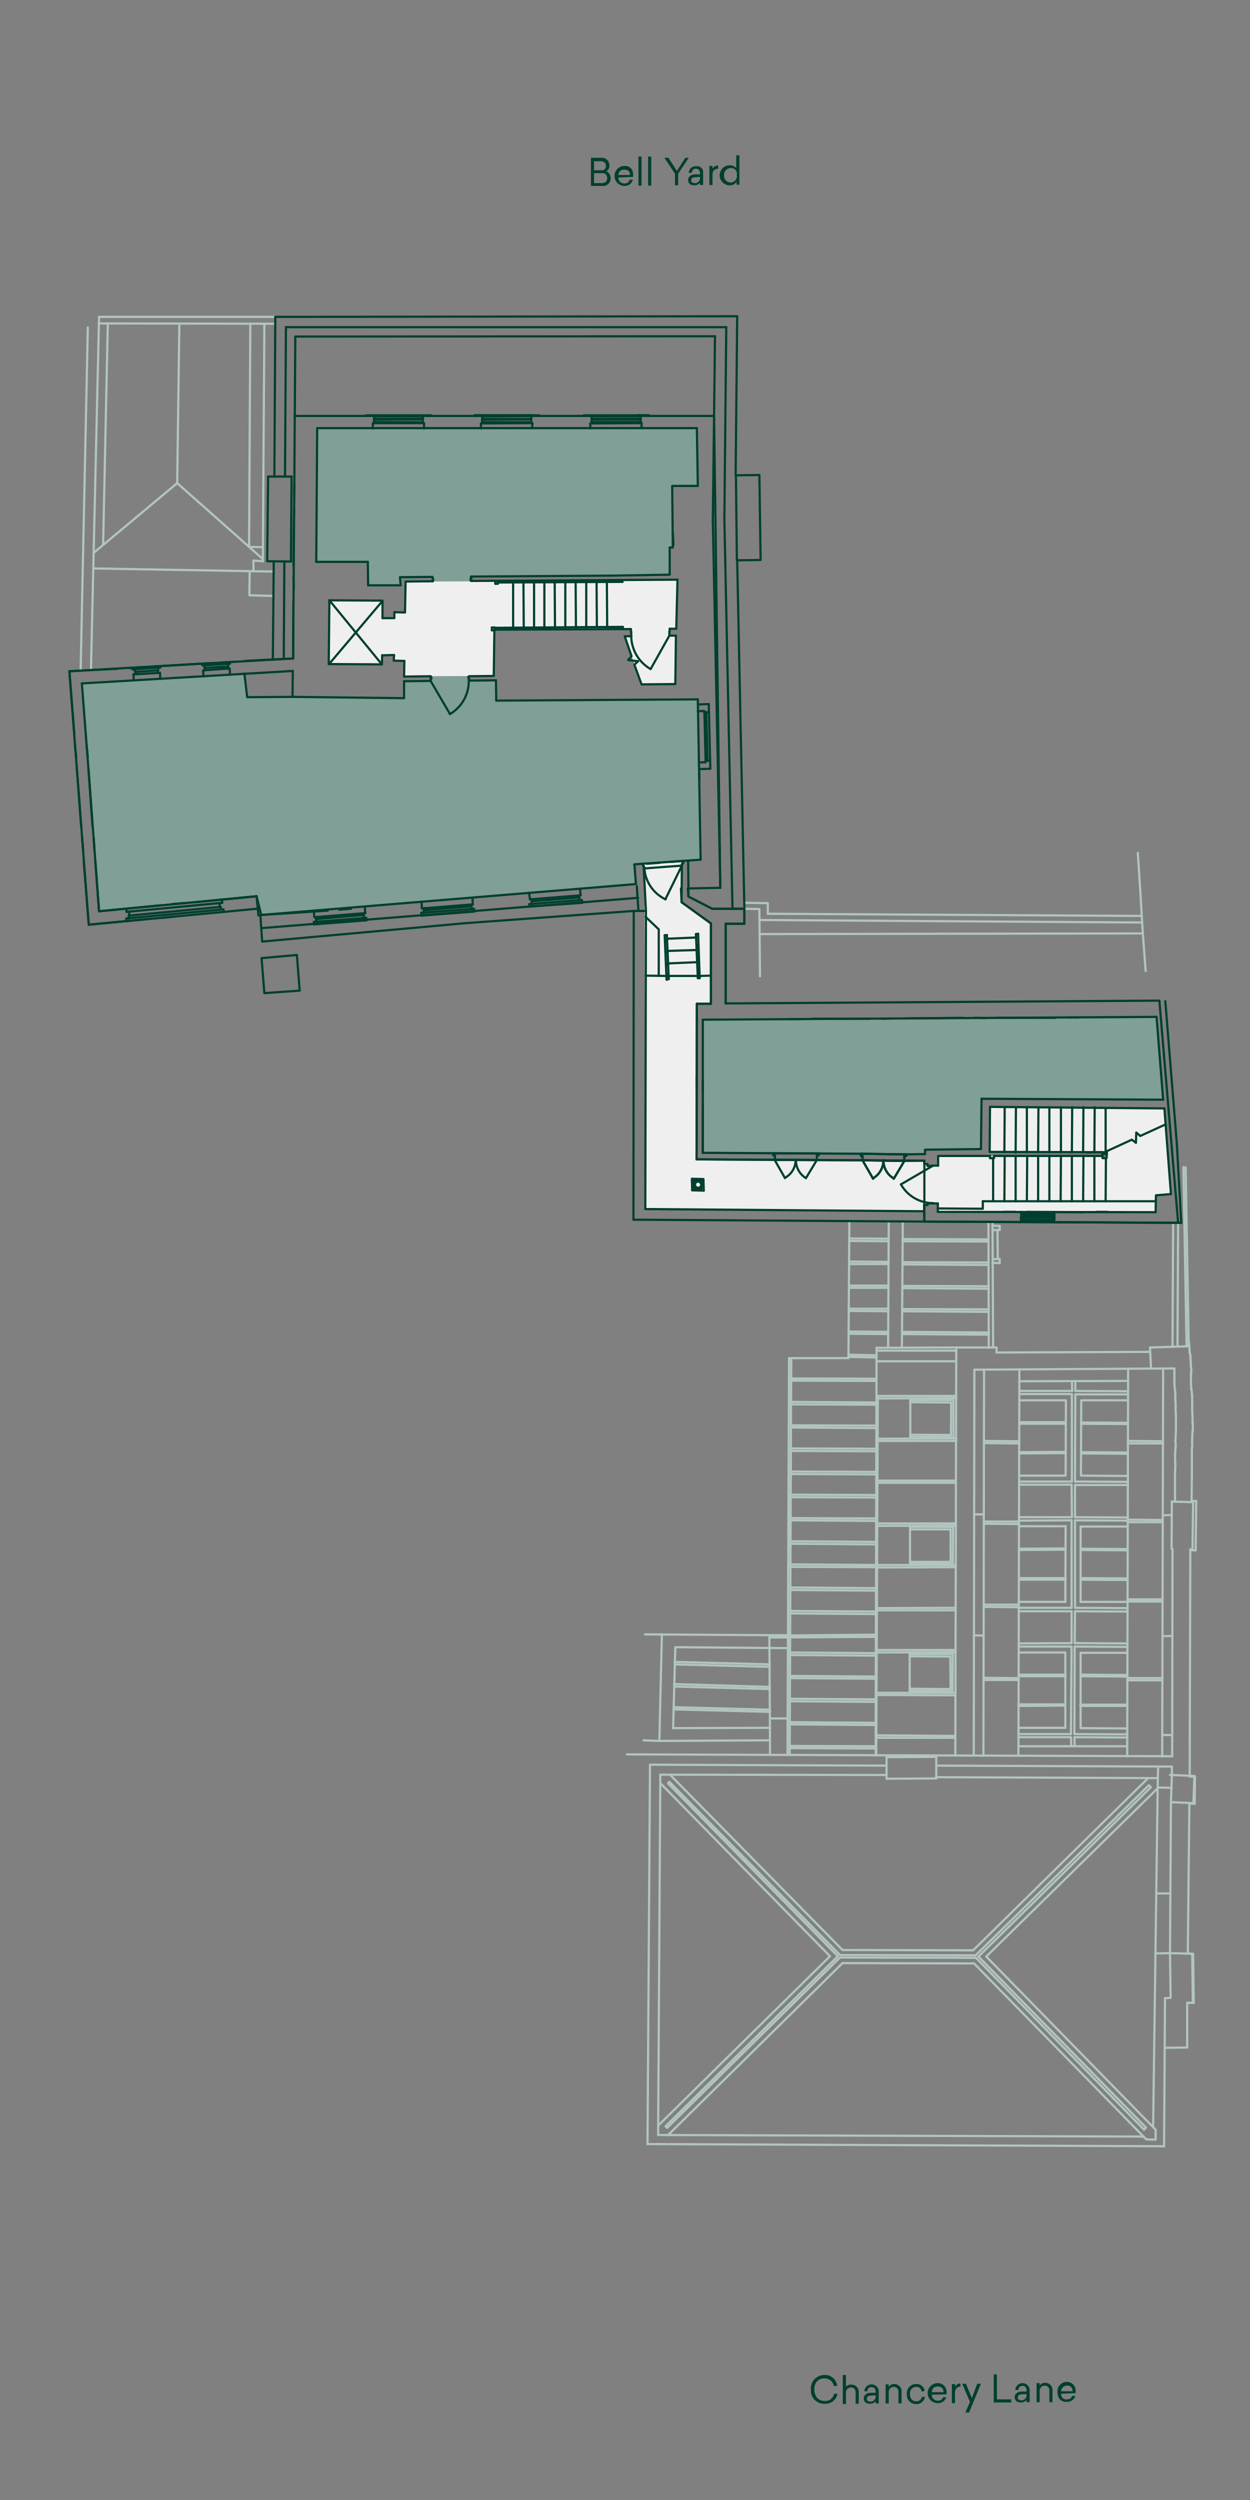 <svg id="Layer_1" data-name="Layer 1" xmlns="http://www.w3.org/2000/svg" viewBox="0 0 400 800">
  <rect x="0" y="0" width="400" height="800" fill="#808080" stroke="none"/>
  <defs>
    <style>
      .cls-1 {
        fill: #003f2f;
      }

      .cls-2 {
        fill: #809f97;
      }

      .cls-3 {
        fill: #f0efef;
      }

      .cls-4, .cls-5 {
        fill: none;
        stroke-linecap: round;
        stroke-linejoin: round;
        stroke-width: 0.7px;
      }

      .cls-4 {
        stroke: #b2c5c1;
      }

      .cls-5 {
        stroke: #003f2f;
      }
    </style>
  </defs>
  <title>114_Chancery_Lane_Fifth_m</title>
  <g id="Text">
    <g>
      <path class="cls-1" d="M267.9,763.5h-1.1a2.9,2.9,0,0,0-3.1-2.4c-1.9,0-3.2,1.4-3.1,3.7s1.4,3.5,3.3,3.5a2.8,2.8,0,0,0,3-2.3H268a3.9,3.9,0,0,1-4.1,3.2,4.2,4.2,0,0,1-4.4-4.5,4.3,4.3,0,0,1,4.3-4.7A3.9,3.9,0,0,1,267.9,763.5Z"/>
      <path class="cls-1" d="M270.5,764a1.9,1.9,0,0,1,1.8-.9,2.3,2.3,0,0,1,2.5,2.4v3.7h-1v-3.6c0-1-.6-1.7-1.5-1.6a1.6,1.6,0,0,0-1.6,1.7v3.6h-1V760h1v4Z"/>
      <path class="cls-1" d="M281.2,765.3v3.8h-1v-.7a2.3,2.3,0,0,1-1.8.8c-1.2,0-2-.6-2-1.7s1-1.8,2.2-1.8h1.6v-.3c0-.9-.4-1.5-1.3-1.5a1.2,1.2,0,0,0-1.3,1.3h-1a2.3,2.3,0,0,1,4.6.2Zm-2.5,1.3c-.8,0-1.3.3-1.3,1s.5.9,1.1.9a1.6,1.6,0,0,0,1.7-1.7v-.3Z"/>
      <path class="cls-1" d="M288.5,765.4v3.7h-1v-3.6a1.5,1.5,0,0,0-1.5-1.7,1.6,1.6,0,0,0-1.6,1.7v3.6h-1v-6.1h1v.9a1.8,1.8,0,0,1,1.8-1A2.3,2.3,0,0,1,288.5,765.4Z"/>
      <path class="cls-1" d="M295.9,765.1l-1,.2a1.6,1.6,0,0,0-1.7-1.5,2,2,0,0,0-2,2.3c0,1.5.8,2.3,2,2.3A1.7,1.7,0,0,0,295,767h1a2.7,2.7,0,0,1-2.8,2.3,2.9,2.9,0,0,1-3-3.2,2.9,2.9,0,0,1,2.9-3.2A2.6,2.6,0,0,1,295.9,765.1Z"/>
      <path class="cls-1" d="M298.2,766.3a1.8,1.8,0,0,0,1.9,1.9,1.6,1.6,0,0,0,1.7-1.1h1a2.7,2.7,0,0,1-2.7,1.9,3.2,3.2,0,0,1-.1-6.4,2.8,2.8,0,0,1,2.9,3v.6Zm0-.8h3.7a1.6,1.6,0,0,0-1.8-1.8A1.7,1.7,0,0,0,298.2,765.5Z"/>
      <path class="cls-1" d="M307.4,763.7a1.8,1.8,0,0,0-1.8,1.8V769h-1v-6.1h1v.9a1.9,1.9,0,0,1,1.7-1.1Z"/>
      <path class="cls-1" d="M308.9,772l1.5-3.4-2.5-5.8h1.2l1.9,4.6,1.7-4.6h1.2l-3.8,9.2Z"/>
      <path class="cls-1" d="M323.6,767.8v1H318v-9H319v8Z"/>
      <path class="cls-1" d="M329.5,764.9v3.8h-1V768a2.3,2.3,0,0,1-1.8.8c-1.2,0-2-.6-2-1.7s1-1.8,2.2-1.8h1.6v-.3c0-.9-.4-1.5-1.3-1.5a1.2,1.2,0,0,0-1.3,1.3h-1a2.3,2.3,0,0,1,4.6.2Zm-2.5,1.3c-.8,0-1.3.3-1.3,1s.5.9,1.1.9a1.6,1.6,0,0,0,1.7-1.7v-.3Z"/>
      <path class="cls-1" d="M336.8,765v3.7h-1v-3.6a1.5,1.5,0,0,0-1.5-1.7,1.6,1.6,0,0,0-1.6,1.7v3.6h-1v-6.1h1v.9c.2-.6.8-1,1.8-1A2.3,2.3,0,0,1,336.8,765Z"/>
      <path class="cls-1" d="M339.5,766c.1,1.2.8,1.9,1.9,1.8a1.6,1.6,0,0,0,1.7-1.1h1a2.7,2.7,0,0,1-2.7,1.9c-1.8.1-3-1.1-3-3.1a3,3,0,0,1,2.9-3.3,2.8,2.8,0,0,1,2.9,3v.6Zm0-.8h3.7a1.6,1.6,0,0,0-1.8-1.8A2,2,0,0,0,339.5,765.2Z"/>
    </g>
    <g>
      <path class="cls-1" d="M192.3,50.5a2.4,2.4,0,0,1,2.7,2.4,1.9,1.9,0,0,1-1,1.9,2.3,2.3,0,0,1,1.4,2.2,2.4,2.4,0,0,1-2.7,2.5h-3.6v-9Zm-2.2,4h2.4a1.3,1.3,0,0,0,1.4-1.4c0-1-.7-1.5-1.7-1.5h-2.1v2.9Zm0,4.1h2.4c1,0,1.8-.4,1.8-1.6a1.5,1.5,0,0,0-1.7-1.6h-2.5Z"/>
      <path class="cls-1" d="M197.9,56.8a1.8,1.8,0,0,0,1.9,1.9,1.6,1.6,0,0,0,1.7-1.2h1a2.6,2.6,0,0,1-2.6,2,3.2,3.2,0,0,1-.1-6.4c1.8-.1,2.8,1.1,2.8,2.9v.6Zm0-.8h3.7c0-1.1-.6-1.7-1.8-1.7A1.7,1.7,0,0,0,197.9,56Z"/>
      <path class="cls-1" d="M204.3,59.4V50.1h1v9.3Z"/>
      <path class="cls-1" d="M207.4,59.4V50.1h1v9.3Z"/>
      <path class="cls-1" d="M217.1,59.3H216V55.6l-3.4-5.1h1.3l2.7,4.2,2.7-4.2h1.1L217,55.6v3.7Z"/>
      <path class="cls-1" d="M225,55.3v3.9h-1v-.7a2.3,2.3,0,0,1-1.8.8c-1.2,0-2-.6-2-1.7s1-1.8,2.2-1.8H224v-.3c0-.9-.4-1.5-1.3-1.5a1.2,1.2,0,0,0-1.3,1.3h-1a2.2,2.2,0,0,1,2.4-2.1A1.9,1.9,0,0,1,225,55.3Zm-2.5,1.4c-.8,0-1.3.3-1.3,1s.5.9,1.1.9a1.6,1.6,0,0,0,1.7-1.7v-.3Z"/>
      <path class="cls-1" d="M229.8,54a1.7,1.7,0,0,0-1.8,1.7v3.5h-1V53.1h1V54a1.8,1.8,0,0,1,1.8-1Z"/>
      <path class="cls-1" d="M235.7,59.1v-1a2.3,2.3,0,0,1-2.2,1.2,3.2,3.2,0,0,1,0-6.4,2.5,2.5,0,0,1,2.1.9V49.7h1v9.4Zm-4-3a2.1,2.1,0,0,0,2.1,2.3,2,2,0,0,0,2-2.2v-.4a1.8,1.8,0,0,0-2-2A2.1,2.1,0,0,0,231.7,56.1Z"/>
    </g>
  </g>
  <g id="_5th" data-name="5th">
    <polyline class="cls-2" points="224.9 326.3 370.1 325.4 372.2 351.9 314.1 351.6 313.9 367.7 296 367.9 296 369.3 224.9 368.9 224.9 326.3"/>
    <polyline class="cls-3" points="300.2 369.9 300.2 373 296.8 373.1 296.8 372.5 295.8 372.5 295.8 371.4 222.9 371 223 321.2 227.5 321.1 227.5 295.5 218.1 288.7 218.2 277 218.5 275.6 205.7 276.5 206.2 277.9 206.5 386.9 295.7 387.6 295.7 385.6 296.8 385.6 296.8 385.1 296.8 385.1 300.1 385.1 300.1 387.8 369.8 387.9 369.9 382.5 374.7 382.1 372.6 354.7 316.8 354.3 316.7 368.5 354.2 368.7 354.1 370.6 352.8 370.6 352.8 369.9 300.2 369.9"/>
    <polygon class="cls-3" points="216.8 185.5 216.4 201.2 214.3 201.2 214.2 203.4 216.3 203.4 216.1 218.9 205.3 219 199.9 203.6 202 203.6 202 202.2 201.9 202.2 201.9 201.3 158.3 201.7 158 216.3 129.3 216.5 129.4 211.5 126 211.4 126.1 209.6 122.3 209.7 122.2 212.6 105.3 212.5 105.4 192.2 122.4 192.3 122.4 197.8 126.2 197.8 126.2 195.9 129.6 196 129.8 186.1 216.8 185.5"/>
    <polygon class="cls-2" points="150.6 186 150.7 184.5 214.3 183.9 214.3 175.2 215.3 175.2 215.1 155.5 223.3 155.5 223 137 101.5 137 101.2 179.8 117.7 179.8 117.8 187.3 128.2 187.3 128.1 184.7 138.4 184.6 138.6 186 150.6 186"/>
    <polygon class="cls-2" points="137.8 216.4 137.8 217.9 129.3 218 129.3 223.4 79.1 222.7 78.5 215.5 26.2 218.7 31.7 291.6 82.1 286.8 82.6 292.9 82.7 292.9 203.5 282.9 203 276.6 224.2 275.1 223.3 223.8 158.8 224.2 158.7 217.7 150.1 217.8 150.1 216.4 137.8 216.4"/>
    <polyline class="cls-4" points="381.4 465.3 381.4 465.7 381.4 468.9 381.4 471.8 381.3 480.6"/>
    <path class="cls-4" d="M381.4,465.2v-1.9"/>
    <path class="cls-4" d="M381.5,461.5v1.9"/>
    <path class="cls-4" d="M381.5,460.2a5.7,5.7,0,0,1-.1,1.3"/>
    <path class="cls-4" d="M381.5,460.2c0-.8.1-1.5.1-2.3"/>
    <path class="cls-4" d="M381.7,457.9v-2.6"/>
    <path class="cls-4" d="M381.6,455.3v-1.4"/>
    <path class="cls-4" d="M381.6,453.9a9.2,9.2,0,0,0-.1-1.6"/>
    <path class="cls-4" d="M381.5,450.4a13.4,13.4,0,0,0,.1,2"/>
    <path class="cls-4" d="M381.5,448.4v2"/>
    <path class="cls-4" d="M381.5,448.4v-2"/>
    <path class="cls-4" d="M381.4,446.4a6.2,6.2,0,0,0-.2-1.9"/>
    <path class="cls-4" d="M381.1,442.2c0,.8.1,1.6.1,2.4"/>
    <path class="cls-4" d="M381.1,439.5v2.6"/>
    <path class="cls-4" d="M381.2,439.6v-1.8"/>
    <path class="cls-4" d="M381.1,437.8v-.7"/>
    <line class="cls-4" x1="380.9" y1="434.1" x2="381.1" y2="437.1"/>
    <path class="cls-4" d="M380.8,433.1c.1.4.1.7.2,1.1"/>
    <line class="cls-4" x1="380.5" y1="429.4" x2="380.7" y2="433.1"/>
    <polyline class="cls-4" points="376 465.2 376 465.6 376.1 468.8 376 471.7 376 480.5"/>
    <path class="cls-4" d="M376.1,465.1v-1.8"/>
    <path class="cls-4" d="M376.2,461.4v1.9"/>
    <path class="cls-4" d="M376.2,459.9c0,.5-.1,1-.1,1.5"/>
    <path class="cls-4" d="M376.2,459.9c0-.7.1-1.4.1-2.2"/>
    <path class="cls-4" d="M376.3,457.7v-2.5"/>
    <path class="cls-4" d="M376.3,455.2V454"/>
    <path class="cls-4" d="M376.3,454v-1.4"/>
    <path class="cls-4" d="M376.2,450.5a14.8,14.8,0,0,0,.1,2.1"/>
    <path class="cls-4" d="M376.2,448.5v2"/>
    <path class="cls-4" d="M376.1,448.4v-1.9"/>
    <path class="cls-4" d="M376.1,446.6a10.9,10.9,0,0,0-.1-1.8"/>
    <path class="cls-4" d="M375.8,442.3a22.9,22.9,0,0,0,.2,2.5"/>
    <path class="cls-4" d="M375.8,439.4v3"/>
    <path class="cls-4" d="M375.8,439.4v-1.3"/>
    <path class="cls-4" d="M375.8,438.1v-.2"/>
    <line class="cls-4" x1="372.1" y1="484.9" x2="374.9" y2="484.8"/>
    <line class="cls-4" x1="375.2" y1="430.8" x2="375.4" y2="391.2"/>
    <line class="cls-4" x1="376.8" y1="430.9" x2="377" y2="391.3"/>
    <line class="cls-4" x1="382.6" y1="496.1" x2="380.9" y2="496.1"/>
    <polyline class="cls-4" points="382.6 496.1 382.8 480.3 381.3 480.3"/>
    <line class="cls-4" x1="379.7" y1="430.8" x2="378.7" y2="373.5"/>
    <line class="cls-4" x1="380.4" y1="430.8" x2="379.4" y2="373.5"/>
    <line class="cls-4" x1="374.9" y1="495.6" x2="375" y2="480.5"/>
    <polyline class="cls-4" points="375 480.5 381.8 480.7 381.6 495.8 380.9 495.8"/>
    <line class="cls-4" x1="344.1" y1="445.1" x2="344.1" y2="441.9"/>
    <line class="cls-4" x1="343.1" y1="445.1" x2="343" y2="441.9"/>
    <line class="cls-4" x1="360.9" y1="461.1" x2="372.2" y2="461.2"/>
    <line class="cls-4" x1="360.8" y1="486.3" x2="372.1" y2="486.4"/>
    <line class="cls-4" x1="360.8" y1="511.8" x2="372" y2="511.8"/>
    <line class="cls-4" x1="360.9" y1="461.9" x2="372.2" y2="461.9"/>
    <line class="cls-4" x1="360.8" y1="487.1" x2="372" y2="487.1"/>
    <line class="cls-4" x1="344.1" y1="445.1" x2="361" y2="445.2"/>
    <line class="cls-4" x1="344.1" y1="446.2" x2="361" y2="446.2"/>
    <line class="cls-4" x1="360.9" y1="455.3" x2="345.9" y2="455.2"/>
    <line class="cls-4" x1="360.8" y1="455.7" x2="345.9" y2="455.6"/>
    <line class="cls-4" x1="360.9" y1="464.8" x2="345.9" y2="464.7"/>
    <line class="cls-4" x1="360.9" y1="465.2" x2="345.9" y2="465.1"/>
    <polyline class="cls-4" points="361 448.1 346 448.1 345.9 472.2 360.9 472.3"/>
    <line class="cls-4" x1="343" y1="485.5" x2="342.9" y2="475.1"/>
    <line class="cls-4" x1="344" y1="485.5" x2="344" y2="475.2"/>
    <line class="cls-4" x1="343" y1="474.1" x2="343" y2="446.1"/>
    <line class="cls-4" x1="344" y1="474.1" x2="344.1" y2="446.2"/>
    <line class="cls-4" x1="344" y1="486.5" x2="360.8" y2="486.6"/>
    <line class="cls-4" x1="344" y1="485.5" x2="360.8" y2="485.6"/>
    <line class="cls-4" x1="344" y1="475.2" x2="360.9" y2="475.2"/>
    <line class="cls-4" x1="344" y1="474.1" x2="360.9" y2="474.2"/>
    <line class="cls-4" x1="360.8" y1="488.5" x2="345.8" y2="488.5"/>
    <line class="cls-4" x1="360.8" y1="505.6" x2="345.9" y2="505.5"/>
    <line class="cls-4" x1="360.8" y1="505.1" x2="345.9" y2="505"/>
    <line class="cls-4" x1="360.8" y1="496.1" x2="345.9" y2="496"/>
    <line class="cls-4" x1="360.8" y1="495.7" x2="345.9" y2="495.6"/>
    <polyline class="cls-4" points="380.4 430.8 368 431.2 368.3 437.4"/>
    <polyline class="cls-4" points="271.8 390.7 271.5 434.6 252.5 434.6"/>
    <line class="cls-4" x1="316.3" y1="391.1" x2="316.4" y2="431.3"/>
    <line class="cls-4" x1="317.6" y1="391" x2="317.8" y2="431.2"/>
    <line class="cls-4" x1="280.5" y1="433.7" x2="271.5" y2="433.5"/>
    <line class="cls-4" x1="280.5" y1="434.4" x2="271.6" y2="434.2"/>
    <line class="cls-4" x1="314.9" y1="461.1" x2="326.2" y2="461.2"/>
    <line class="cls-4" x1="314.8" y1="486.9" x2="326" y2="486.9"/>
    <line class="cls-4" x1="314.9" y1="461.8" x2="326.2" y2="461.9"/>
    <line class="cls-4" x1="314.8" y1="487.6" x2="326" y2="487.7"/>
    <polyline class="cls-4" points="326.1 472.2 341 472.2 341.1 448.1 326.2 448.1"/>
    <line class="cls-4" x1="326.1" y1="465.1" x2="341" y2="465"/>
    <line class="cls-4" x1="326.1" y1="464.7" x2="341" y2="464.6"/>
    <line class="cls-4" x1="326.1" y1="455.6" x2="341" y2="455.6"/>
    <line class="cls-4" x1="326.1" y1="455.1" x2="341" y2="455.1"/>
    <line class="cls-4" x1="326.1" y1="495.6" x2="341" y2="495.5"/>
    <line class="cls-4" x1="326" y1="496" x2="341" y2="495.9"/>
    <line class="cls-4" x1="326.1" y1="505" x2="341" y2="505"/>
    <line class="cls-4" x1="326.1" y1="505.5" x2="341" y2="505.5"/>
    <line class="cls-4" x1="326" y1="488.4" x2="341" y2="488.4"/>
    <line class="cls-4" x1="311.7" y1="484.6" x2="314.8" y2="484.6"/>
    <line class="cls-4" x1="319.9" y1="402.9" x2="319.9" y2="404.2"/>
    <line class="cls-4" x1="317.6" y1="404.1" x2="319.9" y2="404.2"/>
    <line class="cls-4" x1="284.4" y1="396.4" x2="271.7" y2="396.3"/>
    <line class="cls-4" x1="284.4" y1="397.2" x2="271.7" y2="397.1"/>
    <line class="cls-4" x1="284.3" y1="403.8" x2="271.7" y2="403.7"/>
    <line class="cls-4" x1="284.3" y1="404.5" x2="271.7" y2="404.5"/>
    <line class="cls-4" x1="284.4" y1="411.4" x2="271.7" y2="411.4"/>
    <line class="cls-4" x1="284.4" y1="412.1" x2="271.7" y2="412.1"/>
    <line class="cls-4" x1="284.3" y1="418.8" x2="271.6" y2="418.8"/>
    <line class="cls-4" x1="284.3" y1="419.6" x2="271.6" y2="419.5"/>
    <line class="cls-4" x1="284.3" y1="426.2" x2="271.6" y2="426.1"/>
    <line class="cls-4" x1="284.2" y1="426.9" x2="271.6" y2="426.8"/>
    <line class="cls-4" x1="316.5" y1="427.1" x2="288.7" y2="426.9"/>
    <line class="cls-4" x1="316.5" y1="426.4" x2="288.7" y2="426.2"/>
    <line class="cls-4" x1="316.4" y1="419.8" x2="288.7" y2="419.6"/>
    <line class="cls-4" x1="316.4" y1="419" x2="288.7" y2="418.9"/>
    <line class="cls-4" x1="316.4" y1="412.4" x2="288.8" y2="412.2"/>
    <line class="cls-4" x1="316.4" y1="411.6" x2="288.8" y2="411.5"/>
    <line class="cls-4" x1="316.3" y1="404.8" x2="288.8" y2="404.6"/>
    <line class="cls-4" x1="316.3" y1="404" x2="288.8" y2="403.9"/>
    <line class="cls-4" x1="316.3" y1="397.3" x2="288.8" y2="397.2"/>
    <line class="cls-4" x1="316.3" y1="396.6" x2="288.8" y2="396.5"/>
    <line class="cls-4" x1="284.2" y1="431.2" x2="284.4" y2="390.8"/>
    <line class="cls-4" x1="288.6" y1="431.3" x2="288.9" y2="390.9"/>
    <line class="cls-4" x1="306" y1="435.6" x2="280.5" y2="435.6"/>
    <line class="cls-4" x1="306" y1="432.2" x2="280.5" y2="432.2"/>
    <line class="cls-4" x1="306" y1="431.2" x2="280.5" y2="431.3"/>
    <line class="cls-4" x1="319.3" y1="402.9" x2="319.2" y2="393.6"/>
    <line class="cls-4" x1="317.7" y1="402.9" x2="319.9" y2="402.9"/>
    <polyline class="cls-4" points="318.9 432.8 318.9 431.2 306 431.2"/>
    <line class="cls-4" x1="280.3" y1="508.2" x2="252.9" y2="508"/>
    <line class="cls-4" x1="280.3" y1="509" x2="252.9" y2="508.8"/>
    <line class="cls-4" x1="280.3" y1="500.8" x2="252.9" y2="500.6"/>
    <line class="cls-4" x1="280.3" y1="501.5" x2="252.9" y2="501.4"/>
    <line class="cls-4" x1="280.4" y1="493.4" x2="253" y2="493.2"/>
    <line class="cls-4" x1="280.4" y1="494.2" x2="253" y2="494"/>
    <line class="cls-4" x1="280.3" y1="485.9" x2="253" y2="485.8"/>
    <line class="cls-4" x1="280.3" y1="486.7" x2="253" y2="486.5"/>
    <line class="cls-4" x1="280.4" y1="478.4" x2="253" y2="478.3"/>
    <line class="cls-4" x1="280.3" y1="479.2" x2="253" y2="479.1"/>
    <line class="cls-4" x1="280.4" y1="471" x2="253.1" y2="470.9"/>
    <line class="cls-4" x1="280.4" y1="471.8" x2="253.1" y2="471.7"/>
    <line class="cls-4" x1="280.4" y1="463.6" x2="253.1" y2="463.5"/>
    <line class="cls-4" x1="280.4" y1="464.4" x2="253.1" y2="464.3"/>
    <line class="cls-4" x1="280.4" y1="456.2" x2="253.1" y2="456.1"/>
    <line class="cls-4" x1="280.5" y1="457" x2="253.2" y2="456.8"/>
    <line class="cls-4" x1="280.5" y1="448.8" x2="253.2" y2="448.6"/>
    <line class="cls-4" x1="280.5" y1="449.5" x2="253.2" y2="449.4"/>
    <line class="cls-4" x1="280.4" y1="441.9" x2="253.2" y2="441.8"/>
    <line class="cls-4" x1="280.4" y1="441.2" x2="253.2" y2="441.1"/>
    <line class="cls-4" x1="305" y1="488.6" x2="291.2" y2="488.6"/>
    <line class="cls-4" x1="304.2" y1="489.4" x2="291.2" y2="489.4"/>
    <line class="cls-4" x1="291.2" y1="500.5" x2="291.2" y2="488.6"/>
    <line class="cls-4" x1="304.2" y1="489.4" x2="304.2" y2="499.8"/>
    <polyline class="cls-4" points="305 488.6 304.9 500.5 291.2 500.5"/>
    <line class="cls-4" x1="304.2" y1="499.8" x2="291.2" y2="499.8"/>
    <polyline class="cls-4" points="291.3 448.7 304.4 448.8 304.3 459.2 291.3 459.1"/>
    <line class="cls-4" x1="291.3" y1="459.8" x2="291.3" y2="448"/>
    <line class="cls-4" x1="280.6" y1="500.8" x2="305.8" y2="500.8"/>
    <line class="cls-4" x1="280.6" y1="501.6" x2="305.8" y2="501.5"/>
    <line class="cls-4" x1="280.7" y1="473.8" x2="305.9" y2="473.8"/>
    <line class="cls-4" x1="280.7" y1="474.5" x2="305.9" y2="474.5"/>
    <line class="cls-4" x1="280.7" y1="487.5" x2="305.9" y2="487.5"/>
    <line class="cls-4" x1="280.7" y1="488.3" x2="305.9" y2="488.2"/>
    <line class="cls-4" x1="280.8" y1="460.4" x2="306" y2="460.3"/>
    <line class="cls-4" x1="280.8" y1="461.1" x2="306" y2="461.1"/>
    <line class="cls-4" x1="280.9" y1="446.7" x2="306" y2="446.7"/>
    <line class="cls-4" x1="280.9" y1="447.5" x2="306" y2="447.4"/>
    <polyline class="cls-4" points="291.3 448 305.1 448 305.1 459.9 291.3 459.8"/>
    <line class="cls-4" x1="326.1" y1="442" x2="360.9" y2="441.9"/>
    <line class="cls-4" x1="326.2" y1="445.1" x2="343.1" y2="445.1"/>
    <line class="cls-4" x1="326.2" y1="446.1" x2="343" y2="446.1"/>
    <line class="cls-4" x1="326" y1="486.6" x2="342.9" y2="486.5"/>
    <line class="cls-4" x1="326" y1="485.5" x2="343" y2="485.5"/>
    <line class="cls-4" x1="326.1" y1="475.1" x2="342.9" y2="475.1"/>
    <line class="cls-4" x1="326.1" y1="474.1" x2="343" y2="474.1"/>
    <line class="cls-4" x1="311.8" y1="438.3" x2="375.8" y2="437.9"/>
    <line class="cls-4" x1="318.9" y1="432.8" x2="368" y2="432.6"/>
    <line class="cls-4" x1="374.6" y1="605.9" x2="370.1" y2="605.9"/>
    <line class="cls-4" x1="374.4" y1="625" x2="369.7" y2="625.1"/>
    <line class="cls-4" x1="370.5" y1="572" x2="374.9" y2="572.1"/>
    <line class="cls-4" x1="370.5" y1="569" x2="370.6" y2="565.3"/>
    <line class="cls-4" x1="372" y1="523.6" x2="375" y2="523.5"/>
    <line class="cls-4" x1="374.4" y1="625" x2="373.8" y2="625.1"/>
    <line class="cls-4" x1="360.8" y1="537" x2="372" y2="537"/>
    <line class="cls-4" x1="360.7" y1="512.5" x2="372" y2="512.5"/>
    <line class="cls-4" x1="360.8" y1="537.7" x2="372" y2="537.7"/>
    <line class="cls-4" x1="360.7" y1="512.6" x2="345.8" y2="512.6"/>
    <line class="cls-4" x1="360.8" y1="536" x2="345.8" y2="535.9"/>
    <line class="cls-4" x1="360.8" y1="536.5" x2="345.8" y2="536.4"/>
    <line class="cls-4" x1="360.7" y1="545.5" x2="345.7" y2="545.5"/>
    <line class="cls-4" x1="360.7" y1="545.9" x2="345.7" y2="545.9"/>
    <line class="cls-4" x1="360.8" y1="528.9" x2="345.8" y2="528.9"/>
    <polyline class="cls-4" points="360.7 553.1 345.8 553 345.8 528.9"/>
    <line class="cls-4" x1="343.9" y1="525.8" x2="344" y2="515.6"/>
    <line class="cls-4" x1="342.9" y1="525.8" x2="342.9" y2="515.6"/>
    <line class="cls-4" x1="344" y1="514.5" x2="360.8" y2="514.6"/>
    <line class="cls-4" x1="344" y1="515.6" x2="360.8" y2="515.7"/>
    <line class="cls-4" x1="343.9" y1="525.8" x2="360.8" y2="525.9"/>
    <line class="cls-4" x1="343.9" y1="526.9" x2="360.8" y2="527"/>
    <polyline class="cls-4" points="343.9 526.9 343.8 554.9 360.7 555"/>
    <polyline class="cls-4" points="343.9 558.8 343.8 555.9 360.7 556"/>
    <line class="cls-4" x1="375" y1="555.2" x2="371.9" y2="555.2"/>
    <polyline class="cls-4" points="366.8 684.6 369.8 684.7 369.8 681.5"/>
    <line class="cls-4" x1="366.7" y1="680.8" x2="366.1" y2="681.5"/>
    <line class="cls-4" x1="369" y1="680.7" x2="370.5" y2="569"/>
    <line class="cls-4" x1="375" y1="568" x2="374.4" y2="568"/>
    <line class="cls-4" x1="367.6" y1="571.3" x2="368.3" y2="571.9"/>
    <line class="cls-4" x1="375" y1="565.3" x2="375" y2="568.5"/>
    <polyline class="cls-4" points="372.5 686.8 372.7 655.3 379.9 655.2"/>
    <line class="cls-4" x1="374.7" y1="576.7" x2="374.4" y2="625"/>
    <polyline class="cls-4" points="374.7 576.7 375 568 382.2 568.3 381.9 577 374.7 576.7"/>
    <line class="cls-4" x1="382.3" y1="577.2" x2="380.6" y2="577.2"/>
    <line class="cls-4" x1="379.9" y1="640.9" x2="381.7" y2="640.9"/>
    <line class="cls-4" x1="372.8" y1="639.4" x2="372.7" y2="655.3"/>
    <polyline class="cls-4" points="372.8 639.4 374.6 639.3 374.4 625 381.5 625.2 381.7 640.9"/>
    <line class="cls-4" x1="379.9" y1="655.2" x2="379.9" y2="640.9"/>
    <line class="cls-4" x1="382" y1="640.9" x2="380.3" y2="640.9"/>
    <polyline class="cls-4" points="382 640.9 381.8 625.2 380.1 625.1 380.6 577.2"/>
    <polyline class="cls-4" points="382.3 577.2 382.4 568.5 380.7 568.5"/>
    <line class="cls-4" x1="246.5" y1="549.9" x2="252" y2="549.9"/>
    <line class="cls-4" x1="280.3" y1="523.8" x2="246.2" y2="524"/>
    <line class="cls-4" x1="314.8" y1="513.5" x2="326" y2="513.5"/>
    <line class="cls-4" x1="314.8" y1="536.9" x2="326" y2="537"/>
    <line class="cls-4" x1="314.8" y1="514.2" x2="326" y2="514.3"/>
    <line class="cls-4" x1="314.8" y1="537.6" x2="326" y2="537.6"/>
    <line class="cls-4" x1="326" y1="512.6" x2="340.9" y2="512.6"/>
    <polyline class="cls-4" points="325.9 552.9 340.9 552.9 340.9 528.8 326 528.8"/>
    <line class="cls-4" x1="325.9" y1="545.4" x2="340.8" y2="545.4"/>
    <line class="cls-4" x1="326" y1="536.4" x2="341" y2="536.4"/>
    <line class="cls-4" x1="325.9" y1="545.9" x2="340.8" y2="545.8"/>
    <line class="cls-4" x1="326" y1="535.9" x2="341" y2="535.9"/>
    <polyline class="cls-4" points="326 526.9 342.9 526.9 342.7 554.9"/>
    <line class="cls-4" x1="342.8" y1="558.8" x2="342.7" y2="555.9"/>
    <line class="cls-4" x1="325.9" y1="554.9" x2="342.7" y2="554.9"/>
    <line class="cls-4" x1="325.9" y1="555.9" x2="342.7" y2="555.9"/>
    <line class="cls-4" x1="311.6" y1="523.3" x2="314.7" y2="523.4"/>
    <line class="cls-4" x1="213" y1="680.4" x2="213.5" y2="680.9"/>
    <line class="cls-4" x1="213.8" y1="570.7" x2="214.2" y2="570.2"/>
    <line class="cls-4" x1="211.3" y1="567.9" x2="210.6" y2="683.2"/>
    <line class="cls-4" x1="208" y1="564.7" x2="207.2" y2="686.1"/>
    <line class="cls-4" x1="211.3" y1="567.9" x2="283.7" y2="568"/>
    <line class="cls-4" x1="246.5" y1="547.8" x2="215.5" y2="547"/>
    <line class="cls-4" x1="246.4" y1="547.1" x2="215.5" y2="546.3"/>
    <line class="cls-4" x1="246.4" y1="540.5" x2="215.7" y2="539.7"/>
    <line class="cls-4" x1="246.4" y1="539.8" x2="215.7" y2="538.9"/>
    <line class="cls-4" x1="246.3" y1="533.4" x2="215.9" y2="532.6"/>
    <line class="cls-4" x1="246.3" y1="532.6" x2="215.9" y2="531.8"/>
    <line class="cls-4" x1="211" y1="557.1" x2="205.9" y2="556.9"/>
    <line class="cls-4" x1="246.4" y1="556.9" x2="246.4" y2="561.5"/>
    <polyline class="cls-4" points="246.4 556.9 211 557.1 211.8 523"/>
    <polyline class="cls-4" points="215.4 553 216.1 527.1 252.1 527.4"/>
    <line class="cls-4" x1="283.7" y1="569.2" x2="299.6" y2="569.1"/>
    <line class="cls-4" x1="208" y1="564.7" x2="283.7" y2="565"/>
    <line class="cls-4" x1="280.2" y1="558.8" x2="252.7" y2="558.7"/>
    <line class="cls-4" x1="280.2" y1="559.5" x2="252.8" y2="559.4"/>
    <line class="cls-4" x1="280.3" y1="551.3" x2="252.7" y2="551.1"/>
    <line class="cls-4" x1="280.3" y1="552" x2="252.7" y2="551.8"/>
    <line class="cls-4" x1="280.2" y1="543.8" x2="252.8" y2="543.6"/>
    <line class="cls-4" x1="280.2" y1="544.6" x2="252.8" y2="544.4"/>
    <line class="cls-4" x1="280.3" y1="536.5" x2="252.9" y2="536.3"/>
    <line class="cls-4" x1="280.3" y1="537.2" x2="252.8" y2="537"/>
    <line class="cls-4" x1="280.3" y1="529" x2="252.8" y2="528.8"/>
    <line class="cls-4" x1="280.3" y1="529.8" x2="252.8" y2="529.6"/>
    <line class="cls-4" x1="280.3" y1="523.1" x2="246.2" y2="523.4"/>
    <line class="cls-4" x1="280.3" y1="515.7" x2="252.9" y2="515.5"/>
    <line class="cls-4" x1="280.3" y1="516.5" x2="252.9" y2="516.3"/>
    <line class="cls-4" x1="304.9" y1="529.3" x2="291.1" y2="529.3"/>
    <line class="cls-4" x1="304.1" y1="530.1" x2="291.1" y2="530"/>
    <line class="cls-4" x1="291.1" y1="541.1" x2="291.1" y2="529.3"/>
    <line class="cls-4" x1="304.1" y1="530.1" x2="304.2" y2="540.5"/>
    <polyline class="cls-4" points="304.9 529.3 304.8 541.2 291.1 541.1"/>
    <line class="cls-4" x1="304.2" y1="540.5" x2="291.1" y2="540.4"/>
    <line class="cls-4" x1="246.2" y1="523.4" x2="246.4" y2="556.9"/>
    <line class="cls-4" x1="215.4" y1="553" x2="246.5" y2="552.9"/>
    <line class="cls-4" x1="252.1" y1="523.3" x2="206.4" y2="523"/>
    <line class="cls-4" x1="280.4" y1="555.3" x2="305.7" y2="555.5"/>
    <line class="cls-4" x1="280.4" y1="556.1" x2="305.7" y2="556.1"/>
    <line class="cls-4" x1="280.5" y1="541.7" x2="305.7" y2="541.7"/>
    <line class="cls-4" x1="280.5" y1="542.4" x2="305.7" y2="542.5"/>
    <line class="cls-4" x1="280.6" y1="528" x2="305.8" y2="528"/>
    <line class="cls-4" x1="280.6" y1="528.8" x2="305.8" y2="528.7"/>
    <line class="cls-4" x1="280.6" y1="514.6" x2="305.8" y2="514.5"/>
    <line class="cls-4" x1="280.6" y1="515.3" x2="305.8" y2="515.3"/>
    <polyline class="cls-4" points="211.4 570.7 265.6 626 210.6 680.2"/>
    <line class="cls-4" x1="269.6" y1="628.2" x2="311.7" y2="628.3"/>
    <line class="cls-4" x1="268.8" y1="626.4" x2="213.5" y2="680.9"/>
    <line class="cls-4" x1="269.6" y1="628.2" x2="213.7" y2="683.3"/>
    <polyline class="cls-4" points="213.8 570.7 268.1 626 213 680.4"/>
    <line class="cls-4" x1="269.6" y1="624" x2="214.4" y2="567.9"/>
    <line class="cls-4" x1="268.8" y1="625.6" x2="214.2" y2="570.2"/>
    <line class="cls-4" x1="283.7" y1="569.2" x2="283.7" y2="562.3"/>
    <polyline class="cls-4" points="299.6 569.1 299.6 562.2 283.7 562.3"/>
    <line class="cls-4" x1="268.8" y1="626.4" x2="312.3" y2="626.5"/>
    <line class="cls-4" x1="268.8" y1="625.6" x2="312.2" y2="625.7"/>
    <line class="cls-4" x1="269.6" y1="624" x2="311.4" y2="624.1"/>
    <line class="cls-4" x1="326" y1="514.5" x2="342.9" y2="514.5"/>
    <line class="cls-4" x1="326" y1="515.6" x2="342.9" y2="515.6"/>
    <line class="cls-4" x1="326" y1="525.9" x2="342.9" y2="525.8"/>
    <line class="cls-4" x1="325.9" y1="558.8" x2="360.7" y2="558.8"/>
    <line class="cls-4" x1="299.6" y1="565" x2="375" y2="565.3"/>
    <line class="cls-4" x1="311.7" y1="628.3" x2="366.8" y2="684.6"/>
    <line class="cls-4" x1="312.3" y1="626.5" x2="366.1" y2="681.5"/>
    <line class="cls-4" x1="313.1" y1="626.1" x2="366.7" y2="680.8"/>
    <line class="cls-4" x1="315.6" y1="626.1" x2="369.8" y2="681.5"/>
    <line class="cls-4" x1="210.6" y1="683.2" x2="366" y2="683.7"/>
    <line class="cls-4" x1="207.2" y1="686.1" x2="372.5" y2="686.8"/>
    <line class="cls-4" x1="315.6" y1="626.1" x2="370.5" y2="572.2"/>
    <line class="cls-4" x1="311.4" y1="624.1" x2="367.4" y2="569"/>
    <line class="cls-4" x1="313.1" y1="626.1" x2="368.3" y2="571.9"/>
    <line class="cls-4" x1="312.2" y1="625.7" x2="367.6" y2="571.3"/>
    <line class="cls-4" x1="299.6" y1="568.7" x2="370.5" y2="569"/>
    <line class="cls-4" x1="200.6" y1="561.4" x2="375.1" y2="562"/>
    <line class="cls-4" x1="340.9" y1="512.6" x2="341" y2="488.4"/>
    <line class="cls-4" x1="345.8" y1="512.6" x2="345.8" y2="488.5"/>
    <line class="cls-4" x1="344" y1="514.5" x2="344" y2="486.5"/>
    <line class="cls-4" x1="342.9" y1="514.5" x2="342.9" y2="486.5"/>
    <line class="cls-4" x1="371.9" y1="562.1" x2="372.2" y2="437.9"/>
    <line class="cls-4" x1="360.7" y1="562" x2="361" y2="438"/>
    <line class="cls-4" x1="325.9" y1="561.8" x2="326.2" y2="438.2"/>
    <line class="cls-4" x1="314.9" y1="438.3" x2="314.7" y2="561.8"/>
    <line class="cls-4" x1="311.6" y1="561.7" x2="311.8" y2="438.3"/>
    <line class="cls-4" x1="375.2" y1="495.6" x2="375.1" y2="562"/>
    <line class="cls-4" x1="252.5" y1="434.6" x2="252" y2="561.5"/>
    <line class="cls-4" x1="253.2" y1="434.6" x2="252.7" y2="561.5"/>
    <line class="cls-4" x1="280.9" y1="446.7" x2="280.4" y2="561.7"/>
    <line class="cls-4" x1="280.2" y1="561.7" x2="280.5" y2="431.3"/>
    <line class="cls-4" x1="380.9" y1="495.8" x2="380.7" y2="568.5"/>
    <polyline class="cls-4" points="317.5 392.2 319.9 392.3 319.9 393.6"/>
    <line class="cls-4" x1="317.6" y1="393.6" x2="319.9" y2="393.6"/>
    <polyline class="cls-4" points="364.1 272.9 364.9 285.2 365.6 297.2 366.6 310.7"/>
    <polyline class="cls-4" points="245.7 292.4 245.7 289 238.5 288.9"/>
    <polyline class="cls-4" points="238.2 290.8 243 290.9 243.2 312.4"/>
    <line class="cls-4" x1="243" y1="294.4" x2="365.3" y2="295.2"/>
    <line class="cls-4" x1="245.7" y1="292.4" x2="365.4" y2="293.1"/>
    <line class="cls-4" x1="243.1" y1="298.9" x2="365.7" y2="298.7"/>
    <polyline class="cls-4" points="84.1 178.9 56.7 154.6 57.4 103.5"/>
    <line class="cls-4" x1="79.7" y1="175" x2="80.1" y2="103.5"/>
    <line class="cls-4" x1="81.1" y1="182.8" x2="81.1" y2="179.4"/>
    <line class="cls-4" x1="84.1" y1="179.6" x2="84.6" y2="103.6"/>
    <line class="cls-4" x1="79.7" y1="175" x2="84.1" y2="175.1"/>
    <line class="cls-4" x1="81.1" y1="179.4" x2="84.1" y2="179.6"/>
    <polyline class="cls-4" points="87.5 190.7 79.8 190.5 79.9 182.8"/>
    <line class="cls-4" x1="33" y1="174.3" x2="34.5" y2="103.5"/>
    <line class="cls-4" x1="25.8" y1="214.7" x2="28.1" y2="104.8"/>
    <line class="cls-4" x1="29.1" y1="214.5" x2="31.7" y2="101.4"/>
    <line class="cls-4" x1="30" y1="176.9" x2="56.7" y2="154.6"/>
    <line class="cls-4" x1="88.1" y1="103.6" x2="31.6" y2="103.5"/>
    <line class="cls-4" x1="88.1" y1="101.4" x2="31.7" y2="101.4"/>
    <line class="cls-4" x1="29.9" y1="181.9" x2="87.5" y2="182.9"/>
    <line class="cls-4" x1="305.7" y1="561.8" x2="306" y2="431.2"/>
    <polyline class="cls-5" points="378 391.3 376.6 366.1 372.9 320.4"/>
    <polyline class="cls-5" points="352.8 369 362.2 364.7 363.5 365.7 363.6 362.4 364.9 363.5"/>
    <line class="cls-5" x1="364.9" y1="363.5" x2="373" y2="359.8"/>
    <polyline class="cls-5" points="354.2 368.4 354.2 369.3 354.1 370.6 352.8 370.6 352.8 369.3 354.2 369.3"/>
    <line class="cls-5" x1="353.5" y1="369.3" x2="353.5" y2="368.7"/>
    <line class="cls-5" x1="353.9" y1="370.6" x2="353.8" y2="384.4"/>
    <line class="cls-5" x1="350.2" y1="370" x2="350.2" y2="384.4"/>
    <line class="cls-5" x1="346.7" y1="369.9" x2="346.6" y2="384.4"/>
    <line class="cls-5" x1="343" y1="369.9" x2="343" y2="384.4"/>
    <line class="cls-5" x1="228.8" y1="107.6" x2="228.1" y2="166.4"/>
    <line class="cls-5" x1="235.9" y1="101.2" x2="235.4" y2="152.1"/>
    <line class="cls-5" x1="232.4" y1="104.7" x2="231.8" y2="166.3"/>
    <polyline class="cls-5" points="235.4 152.1 243 152 243.4 179.2 235.8 179.3 235.5 152.1"/>
    <line class="cls-5" x1="199.3" y1="200.6" x2="199.3" y2="201.3"/>
    <line class="cls-5" x1="205" y1="133.2" x2="205" y2="134"/>
    <line class="cls-5" x1="205" y1="134.2" x2="205" y2="135"/>
    <line class="cls-5" x1="204.7" y1="134" x2="204.7" y2="134.2"/>
    <line class="cls-5" x1="204.7" y1="135" x2="204.7" y2="135.4"/>
    <line class="cls-5" x1="204.7" y1="132.8" x2="204.7" y2="133.2"/>
    <line class="cls-5" x1="205.3" y1="135.4" x2="205.3" y2="137"/>
    <line class="cls-5" x1="199.2" y1="185.6" x2="199.2" y2="186.2"/>
    <line class="cls-5" x1="214.2" y1="203.4" x2="208.2" y2="214.1"/>
    <path class="cls-5" d="M202,203.6a12.3,12.3,0,0,0,6.2,10.5"/>
    <line class="cls-5" x1="94.5" y1="107.7" x2="93.8" y2="210.7"/>
    <line class="cls-5" x1="91" y1="179.6" x2="90.8" y2="210.8"/>
    <line class="cls-5" x1="87.6" y1="179.6" x2="87.5" y2="190.7"/>
    <line class="cls-5" x1="93.3" y1="152.5" x2="85.8" y2="152.5"/>
    <polyline class="cls-5" points="85.8 152.5 85.5 179.6 93.1 179.7 93.3 152.5"/>
    <line class="cls-5" x1="91.5" y1="104.7" x2="91.2" y2="152.4"/>
    <line class="cls-5" x1="88.1" y1="101.4" x2="87.8" y2="152.5"/>
    <line class="cls-5" x1="87.5" y1="190.7" x2="87.3" y2="211.1"/>
    <line class="cls-5" x1="51.2" y1="215.3" x2="51.3" y2="217.2"/>
    <line class="cls-5" x1="51.3" y1="213.2" x2="51.3" y2="213.6"/>
    <line class="cls-5" x1="64.7" y1="212.4" x2="64.8" y2="212.9"/>
    <polyline class="cls-5" points="73.5 211.9 73.6 212.4 64.8 212.9"/>
    <line class="cls-5" x1="72.9" y1="212.4" x2="73" y2="213.3"/>
    <polyline class="cls-5" points="65.4 212.9 65.4 213.7 73 213.3"/>
    <line class="cls-5" x1="65.7" y1="213.7" x2="65.7" y2="214.5"/>
    <line class="cls-5" x1="72.7" y1="213.3" x2="72.8" y2="214"/>
    <polyline class="cls-5" points="65.1 216.4 65 214.5 73.5 213.9 73.6 215.9"/>
    <line class="cls-5" x1="167.5" y1="186.4" x2="167.6" y2="200.9"/>
    <line class="cls-5" x1="170.9" y1="186.3" x2="170.9" y2="200.8"/>
    <line class="cls-5" x1="174.2" y1="186.4" x2="174.2" y2="200.8"/>
    <line class="cls-5" x1="177.5" y1="186.4" x2="177.6" y2="200.8"/>
    <line class="cls-5" x1="180.9" y1="186.3" x2="180.9" y2="200.7"/>
    <line class="cls-5" x1="184.2" y1="186.3" x2="184.3" y2="200.7"/>
    <line class="cls-5" x1="187.6" y1="186.3" x2="187.6" y2="200.7"/>
    <line class="cls-5" x1="190.9" y1="186.2" x2="191" y2="200.6"/>
    <line class="cls-5" x1="194.2" y1="186.2" x2="194.3" y2="200.6"/>
    <line class="cls-5" x1="164.2" y1="186.4" x2="164.2" y2="200.9"/>
    <line class="cls-5" x1="189.3" y1="134.3" x2="189.3" y2="135.1"/>
    <line class="cls-5" x1="189.5" y1="132.9" x2="189.5" y2="133.3"/>
    <line class="cls-5" x1="189.5" y1="134.1" x2="189.5" y2="134.3"/>
    <line class="cls-5" x1="189.5" y1="135.1" x2="189.5" y2="135.5"/>
    <line class="cls-5" x1="189.3" y1="133.3" x2="189.3" y2="134.1"/>
    <line class="cls-5" x1="188.9" y1="135.5" x2="188.9" y2="137.1"/>
    <line class="cls-5" x1="153.9" y1="135.5" x2="153.9" y2="137.1"/>
    <polyline class="cls-5" points="153.9 135.5 170.4 135.4 170.3 137"/>
    <line class="cls-5" x1="169.7" y1="132.9" x2="169.7" y2="133.2"/>
    <line class="cls-5" x1="169.7" y1="135.1" x2="169.7" y2="135.4"/>
    <line class="cls-5" x1="169.7" y1="134.1" x2="169.7" y2="134.2"/>
    <line class="cls-5" x1="170" y1="134.2" x2="170" y2="135.1"/>
    <polyline class="cls-5" points="170 133.2 170 134.1 154.3 134.1"/>
    <line class="cls-5" x1="154.3" y1="134.3" x2="170" y2="134.2"/>
    <line class="cls-5" x1="154.3" y1="133.3" x2="154.3" y2="134.1"/>
    <line class="cls-5" x1="154.6" y1="135.1" x2="154.6" y2="135.5"/>
    <line class="cls-5" x1="154.6" y1="134.1" x2="154.6" y2="134.3"/>
    <line class="cls-5" x1="154.6" y1="132.9" x2="154.6" y2="133.3"/>
    <line class="cls-5" x1="154.3" y1="133.3" x2="170" y2="133.2"/>
    <polyline class="cls-5" points="154.3 134.3 154.3 135.1 170 135.1"/>
    <line class="cls-5" x1="120" y1="134.1" x2="120" y2="134.3"/>
    <line class="cls-5" x1="119.9" y1="135.1" x2="119.9" y2="135.4"/>
    <line class="cls-5" x1="119.7" y1="134.3" x2="119.7" y2="135.1"/>
    <line class="cls-5" x1="135.3" y1="134.2" x2="135.3" y2="135.1"/>
    <line class="cls-5" x1="135.1" y1="135.1" x2="135.1" y2="135.4"/>
    <line class="cls-5" x1="135.1" y1="134" x2="135.1" y2="134.2"/>
    <line class="cls-5" x1="119.7" y1="134.3" x2="135.3" y2="134.2"/>
    <line class="cls-5" x1="119.7" y1="134.1" x2="135.3" y2="134"/>
    <line class="cls-5" x1="119.7" y1="135.1" x2="135.3" y2="135.1"/>
    <polyline class="cls-5" points="119.7 134.1 119.7 133.3 135.4 133.2 135.3 134"/>
    <line class="cls-5" x1="135.1" y1="132.9" x2="135.1" y2="133.2"/>
    <line class="cls-5" x1="120" y1="132.9" x2="120" y2="133.3"/>
    <polyline class="cls-5" points="119.3 137.1 119.3 135.4 135.7 135.4 135.7 137.1"/>
    <line class="cls-5" x1="158.3" y1="200.8" x2="158.3" y2="201.7"/>
    <line class="cls-5" x1="157.4" y1="200.8" x2="157.4" y2="201.7"/>
    <line class="cls-5" x1="158.5" y1="186.8" x2="159.3" y2="186.8"/>
    <line class="cls-5" x1="157.4" y1="201.7" x2="158.3" y2="201.7"/>
    <line class="cls-5" x1="159.3" y1="185.9" x2="159.3" y2="186.8"/>
    <line class="cls-5" x1="157.4" y1="200.8" x2="158.3" y2="200.8"/>
    <line class="cls-5" x1="158.5" y1="185.9" x2="158.5" y2="186.8"/>
    <line class="cls-5" x1="117.1" y1="132.9" x2="137.9" y2="132.9"/>
    <line class="cls-5" x1="151.8" y1="132.9" x2="172.5" y2="132.9"/>
    <line class="cls-5" x1="228.8" y1="107.6" x2="94.5" y2="107.7"/>
    <line class="cls-5" x1="159.3" y1="186.4" x2="199.2" y2="186.2"/>
    <line class="cls-5" x1="189.3" y1="135.1" x2="205" y2="135"/>
    <line class="cls-5" x1="189.3" y1="133.3" x2="205" y2="133.2"/>
    <line class="cls-5" x1="189.3" y1="134.3" x2="205" y2="134.2"/>
    <line class="cls-5" x1="189.3" y1="134.1" x2="205" y2="134"/>
    <line class="cls-5" x1="188.9" y1="135.5" x2="205.3" y2="135.4"/>
    <line class="cls-5" x1="158.3" y1="200.9" x2="199.3" y2="200.6"/>
    <line class="cls-5" x1="186.8" y1="132.9" x2="207.5" y2="132.9"/>
    <line class="cls-5" x1="232.4" y1="104.7" x2="91.5" y2="104.7"/>
    <line class="cls-5" x1="276" y1="371.3" x2="279.4" y2="377.2"/>
    <line class="cls-5" x1="289.4" y1="371.5" x2="286" y2="377.2"/>
    <path class="cls-5" d="M279.3,377.1a6.7,6.7,0,0,0,3.4-5.8"/>
    <path class="cls-5" d="M282.7,371.3a6.6,6.6,0,0,0,3.3,5.8"/>
    <line class="cls-5" x1="275.5" y1="369.2" x2="290" y2="369.4"/>
    <line class="cls-5" x1="289.4" y1="371.5" x2="276" y2="371.3"/>
    <path class="cls-5" d="M254.7,371.2a6.7,6.7,0,0,0,3.2,5.8"/>
    <path class="cls-5" d="M251.2,376.9a6.5,6.5,0,0,0,3.4-5.7"/>
    <line class="cls-5" x1="261.4" y1="371.2" x2="257.9" y2="377"/>
    <line class="cls-5" x1="247.9" y1="371.2" x2="251.2" y2="377"/>
    <line class="cls-5" x1="261.4" y1="371.2" x2="247.9" y2="371.2"/>
    <line class="cls-5" x1="247.4" y1="369.1" x2="262" y2="369.1"/>
    <line class="cls-5" x1="295.7" y1="385.6" x2="295.8" y2="390.9"/>
    <line class="cls-5" x1="296.8" y1="373.1" x2="296.8" y2="372.5"/>
    <path class="cls-5" d="M282.7,371.3a6.6,6.6,0,0,0,3.3,5.8"/>
    <line class="cls-5" x1="289.4" y1="371.5" x2="286" y2="377.2"/>
    <path class="cls-5" d="M279.3,377.1a6.7,6.7,0,0,0,3.4-5.8"/>
    <polyline class="cls-5" points="289.4 371.5 276 371.3 279.4 377.2"/>
    <line class="cls-5" x1="275.5" y1="369.2" x2="290" y2="369.4"/>
    <line class="cls-5" x1="289.4" y1="371.5" x2="295.8" y2="371.4"/>
    <polyline class="cls-5" points="238.2 290.8 238.2 295.6 232.2 295.6 232.2 321.1"/>
    <line class="cls-5" x1="227.3" y1="246" x2="224.3" y2="246.1"/>
    <line class="cls-5" x1="226.8" y1="225.3" x2="223.9" y2="225.4"/>
    <line class="cls-5" x1="206.2" y1="277.9" x2="218.2" y2="277"/>
    <line class="cls-5" x1="205.7" y1="276.4" x2="218.5" y2="275.5"/>
    <path class="cls-5" d="M206.2,277.8a11.9,11.9,0,0,0,6.8,10"/>
    <line class="cls-5" x1="218.2" y1="277" x2="212.9" y2="287.8"/>
    <line class="cls-5" x1="220.2" y1="275.4" x2="220.3" y2="284.3"/>
    <line class="cls-5" x1="203.8" y1="283.6" x2="203.9" y2="285.6"/>
    <line class="cls-5" x1="203.9" y1="285.6" x2="204.3" y2="291.5"/>
    <line class="cls-5" x1="223.2" y1="312.3" x2="213.9" y2="312.3"/>
    <line class="cls-5" x1="213.3" y1="312.3" x2="206.6" y2="312.2"/>
    <polyline class="cls-5" points="326.7 391.1 326.7 390.7 337.3 390.7 337.3 391.1"/>
    <line class="cls-5" x1="207.1" y1="276.4" x2="211" y2="276.1"/>
    <line class="cls-5" x1="214.7" y1="275.8" x2="218.5" y2="275.5"/>
    <line class="cls-5" x1="227.2" y1="243.4" x2="226.4" y2="243.4"/>
    <line class="cls-5" x1="226.9" y1="227.9" x2="226" y2="227.9"/>
    <line class="cls-5" x1="226.4" y1="243.3" x2="225.8" y2="243.3"/>
    <line class="cls-5" x1="225.8" y1="243.9" x2="223.7" y2="244"/>
    <line class="cls-5" x1="226.4" y1="243.4" x2="226" y2="227.9"/>
    <line class="cls-5" x1="226" y1="228.1" x2="225.4" y2="228.1"/>
    <polyline class="cls-5" points="225.8 243.9 225.4 227.5 223.3 227.6"/>
    <line class="cls-5" x1="316.8" y1="370.6" x2="316.8" y2="369.9"/>
    <polyline class="cls-5" points="316.8 370.6 318.1 370.6 318.1 369.9"/>
    <line class="cls-5" x1="298.6" y1="373" x2="288.3" y2="379"/>
    <path class="cls-5" d="M288.3,379a11.8,11.8,0,0,0,10.4,6"/>
    <line class="cls-5" x1="317.8" y1="370.6" x2="317.8" y2="384.3"/>
    <line class="cls-5" x1="339.5" y1="369.9" x2="339.4" y2="384.4"/>
    <line class="cls-5" x1="335.8" y1="370" x2="335.8" y2="384.4"/>
    <line class="cls-5" x1="332.2" y1="369.9" x2="332.2" y2="384.4"/>
    <line class="cls-5" x1="328.7" y1="369.9" x2="328.6" y2="384.3"/>
    <line class="cls-5" x1="325" y1="370" x2="325" y2="384.4"/>
    <line class="cls-5" x1="321.5" y1="370" x2="321.4" y2="384.4"/>
    <line class="cls-5" x1="326.7" y1="387.8" x2="326.7" y2="388.1"/>
    <polyline class="cls-5" points="337.3 387.9 337.4 388.2 326.7 388.1"/>
    <line class="cls-5" x1="337.4" y1="388.5" x2="326.8" y2="388.5"/>
    <line class="cls-5" x1="337.4" y1="390.3" x2="326.7" y2="390.3"/>
    <line class="cls-5" x1="337.4" y1="389.3" x2="326.8" y2="389.3"/>
    <line class="cls-5" x1="337.4" y1="389.6" x2="326.7" y2="389.6"/>
    <line class="cls-5" x1="327" y1="388.1" x2="327.1" y2="388.5"/>
    <line class="cls-5" x1="337" y1="388.2" x2="337.1" y2="388.5"/>
    <line class="cls-5" x1="337.4" y1="388.5" x2="337.4" y2="389.3"/>
    <line class="cls-5" x1="326.8" y1="388.5" x2="326.8" y2="389.3"/>
    <line class="cls-5" x1="326.7" y1="389.6" x2="326.7" y2="390.3"/>
    <line class="cls-5" x1="327.1" y1="390.3" x2="327.1" y2="390.7"/>
    <line class="cls-5" x1="327.1" y1="389.3" x2="327.1" y2="389.6"/>
    <line class="cls-5" x1="337.1" y1="389.3" x2="337.1" y2="389.5"/>
    <line class="cls-5" x1="337.1" y1="390.3" x2="337" y2="390.7"/>
    <line class="cls-5" x1="337.4" y1="389.6" x2="337.4" y2="390.3"/>
    <line class="cls-5" x1="327.7" y1="388.5" x2="327.7" y2="389.3"/>
    <line class="cls-5" x1="336.5" y1="388.5" x2="336.5" y2="389.3"/>
    <line class="cls-5" x1="327.7" y1="388.9" x2="336.5" y2="388.9"/>
    <line class="cls-5" x1="227.3" y1="246" x2="226.8" y2="225.3"/>
    <line class="cls-5" x1="295.8" y1="390.9" x2="313.8" y2="391"/>
    <line class="cls-5" x1="295.8" y1="371.4" x2="295.8" y2="372.5"/>
    <line class="cls-5" x1="213.6" y1="304.3" x2="222.9" y2="304"/>
    <line class="cls-5" x1="213.7" y1="308.3" x2="223" y2="307.9"/>
    <line class="cls-5" x1="213.4" y1="300.4" x2="222.8" y2="300"/>
    <line class="cls-5" x1="223.3" y1="313" x2="223.9" y2="313"/>
    <line class="cls-5" x1="213.3" y1="313.5" x2="214" y2="313.3"/>
    <line class="cls-5" x1="222.7" y1="298.9" x2="223.4" y2="298.8"/>
    <line class="cls-5" x1="212.7" y1="299.3" x2="213.4" y2="299.2"/>
    <line class="cls-5" x1="223.3" y1="313" x2="222.7" y2="298.9"/>
    <line class="cls-5" x1="214" y1="313.3" x2="213.4" y2="299.2"/>
    <line class="cls-5" x1="223.9" y1="313" x2="223.4" y2="298.8"/>
    <line class="cls-5" x1="213.3" y1="313.5" x2="212.7" y2="299.3"/>
    <polyline class="cls-5" points="206.6 293.4 210.8 297.4 210.8 312.2"/>
    <line class="cls-5" x1="227.5" y1="312.2" x2="223.9" y2="312.3"/>
    <path class="cls-5" d="M223.4,378.1a1,1,0,1,0,1,1,1.1,1.1,0,0,0-1-1"/>
    <line class="cls-5" x1="222" y1="380.3" x2="222.1" y2="377.8"/>
    <polyline class="cls-5" points="222 380.3 224.5 380.3 224.6 377.8 222.1 377.8"/>
    <line class="cls-5" x1="221.5" y1="380.9" x2="225.2" y2="381"/>
    <polyline class="cls-5" points="221.5 380.9 221.4 377.2 225.1 377.3 225.2 381"/>
    <line class="cls-5" x1="296.8" y1="385.1" x2="298.6" y2="385.1"/>
    <line class="cls-5" x1="296.8" y1="373.1" x2="298.6" y2="373"/>
    <polyline class="cls-5" points="295.7 385.6 296.8 385.6 296.8 385.1"/>
    <line class="cls-5" x1="295.8" y1="372.5" x2="296.8" y2="372.5"/>
    <line class="cls-5" x1="230.5" y1="284.1" x2="220.3" y2="284.3"/>
    <polyline class="cls-5" points="220.1 284.3 220.3 286.9 227.9 290.8"/>
    <line class="cls-5" x1="223" y1="321.2" x2="227.5" y2="321.2"/>
    <line class="cls-5" x1="222.9" y1="371" x2="276" y2="371.3"/>
    <polyline class="cls-5" points="206.7 291.5 202.8 291.5 202.7 390.3"/>
    <line class="cls-5" x1="202.7" y1="390.3" x2="295.8" y2="390.9"/>
    <line class="cls-5" x1="238.2" y1="290.8" x2="227.9" y2="290.8"/>
    <polyline class="cls-5" points="227.5 321.2 227.5 295.5 218.1 288.7"/>
    <line class="cls-5" x1="222.9" y1="371" x2="223" y2="321.2"/>
    <line class="cls-5" x1="206" y1="277.9" x2="206.7" y2="291.5"/>
    <line class="cls-5" x1="218.2" y1="277" x2="218.1" y2="288.7"/>
    <polyline class="cls-5" points="295.7 387.6 206.5 386.9 206.7 291.5"/>
    <line class="cls-5" x1="204.5" y1="291.5" x2="204.5" y2="291.5"/>
    <polyline class="cls-5" points="95 305.6 95.9 317 84.6 317.8 83.7 306.6 95 305.6"/>
    <line class="cls-5" x1="186.3" y1="288.9" x2="169.4" y2="290.1"/>
    <line class="cls-5" x1="151.8" y1="291.7" x2="134.9" y2="293"/>
    <line class="cls-5" x1="117.3" y1="294.5" x2="100.5" y2="295.8"/>
    <line class="cls-5" x1="83.3" y1="292.8" x2="83.9" y2="301.3"/>
    <line class="cls-5" x1="71.6" y1="291.8" x2="71.5" y2="291"/>
    <line class="cls-5" x1="70.7" y1="291" x2="70.6" y2="290.2"/>
    <line class="cls-5" x1="70.3" y1="290.2" x2="70.3" y2="289"/>
    <line class="cls-5" x1="71.1" y1="288.9" x2="71" y2="287.8"/>
    <line class="cls-5" x1="169.6" y1="287.8" x2="169.3" y2="285.7"/>
    <line class="cls-5" x1="170.3" y1="288.4" x2="170.3" y2="287.8"/>
    <line class="cls-5" x1="170.2" y1="289.3" x2="170.1" y2="288.4"/>
    <line class="cls-5" x1="169.4" y1="290.1" x2="169.4" y2="289.3"/>
    <line class="cls-5" x1="185.8" y1="286.5" x2="185.6" y2="284.4"/>
    <line class="cls-5" x1="185.2" y1="287.2" x2="185" y2="286.6"/>
    <line class="cls-5" x1="185.4" y1="288" x2="185.4" y2="287.2"/>
    <line class="cls-5" x1="169.6" y1="287.8" x2="185.8" y2="286.5"/>
    <line class="cls-5" x1="170.1" y1="288.4" x2="185.4" y2="287.2"/>
    <polyline class="cls-5" points="169.4 289.3 186.2 288 186.3 288.9"/>
    <line class="cls-5" x1="135" y1="290.7" x2="134.9" y2="288.6"/>
    <line class="cls-5" x1="135.8" y1="291.3" x2="135.8" y2="290.6"/>
    <line class="cls-5" x1="135.7" y1="292.1" x2="135.6" y2="291.3"/>
    <line class="cls-5" x1="134.9" y1="293" x2="134.8" y2="292.1"/>
    <line class="cls-5" x1="151.3" y1="289.4" x2="151.2" y2="287.3"/>
    <line class="cls-5" x1="150.6" y1="290" x2="150.6" y2="289.5"/>
    <line class="cls-5" x1="151" y1="290.8" x2="150.9" y2="290"/>
    <line class="cls-5" x1="135" y1="290.7" x2="151.3" y2="289.4"/>
    <line class="cls-5" x1="135.6" y1="291.3" x2="150.9" y2="290"/>
    <polyline class="cls-5" points="134.8 292.1 151.7 290.8 151.8 291.7"/>
    <line class="cls-5" x1="117.3" y1="294.5" x2="117.2" y2="293.7"/>
    <polyline class="cls-5" points="100.5 295.8 100.4 295 117.2 293.7"/>
    <line class="cls-5" x1="116.5" y1="293.7" x2="116.4" y2="292.8"/>
    <polyline class="cls-5" points="101.2 294.9 101.1 294.1 116.4 292.8"/>
    <line class="cls-5" x1="116.2" y1="292.9" x2="116.2" y2="292.3"/>
    <line class="cls-5" x1="101.4" y1="294.1" x2="101.3" y2="293.4"/>
    <line class="cls-5" x1="100.6" y1="293.5" x2="116.9" y2="292.2"/>
    <line class="cls-5" x1="100.6" y1="293.5" x2="100.4" y2="291.4"/>
    <line class="cls-5" x1="116.9" y1="292.2" x2="116.7" y2="290.1"/>
    <line class="cls-5" x1="83.9" y1="301.3" x2="149.1" y2="295.4"/>
    <line class="cls-5" x1="202.8" y1="291.5" x2="149.1" y2="295.4"/>
    <line class="cls-5" x1="228.1" y1="166.4" x2="230.5" y2="284.1"/>
    <line class="cls-5" x1="231.8" y1="166.3" x2="234.4" y2="290.9"/>
    <line class="cls-5" x1="235.9" y1="179.3" x2="238.2" y2="290.8"/>
    <line class="cls-5" x1="137.8" y1="217.9" x2="144" y2="228.5"/>
    <path class="cls-5" d="M144,228.5a12.2,12.2,0,0,0,6-10.7"/>
    <line class="cls-5" x1="378" y1="391.3" x2="313.8" y2="391"/>
    <line class="cls-5" x1="43.2" y1="215" x2="50.6" y2="214.5"/>
    <line class="cls-5" x1="43.4" y1="214.9" x2="43.4" y2="215.7"/>
    <line class="cls-5" x1="42.7" y1="215.8" x2="42.8" y2="217.7"/>
    <line class="cls-5" x1="43.1" y1="214.2" x2="43.2" y2="215"/>
    <line class="cls-5" x1="42.4" y1="213.7" x2="42.4" y2="214.2"/>
    <line class="cls-5" x1="50.4" y1="214.6" x2="50.5" y2="215.3"/>
    <line class="cls-5" x1="50.6" y1="213.7" x2="50.6" y2="214.5"/>
    <line class="cls-5" x1="40.4" y1="294.8" x2="40.4" y2="293.9"/>
    <line class="cls-5" x1="41.3" y1="293.9" x2="41.2" y2="293"/>
    <line class="cls-5" x1="41.4" y1="293" x2="41.3" y2="291.7"/>
    <line class="cls-5" x1="40.5" y1="291.8" x2="40.4" y2="290.8"/>
    <line class="cls-5" x1="22.2" y1="214.8" x2="28.4" y2="295.9"/>
    <line class="cls-5" x1="28.4" y1="295.9" x2="82.2" y2="290.8"/>
    <line class="cls-5" x1="93.8" y1="210.7" x2="22.2" y2="214.8"/>
    <line class="cls-5" x1="40.4" y1="293.9" x2="71.5" y2="291"/>
    <line class="cls-5" x1="40.5" y1="291.8" x2="71.1" y2="288.9"/>
    <line class="cls-5" x1="41.2" y1="293" x2="70.6" y2="290.2"/>
    <line class="cls-5" x1="42.7" y1="215.8" x2="51.2" y2="215.3"/>
    <line class="cls-5" x1="42.4" y1="214.2" x2="51.3" y2="213.6"/>
    <line class="cls-5" x1="353.8" y1="355" x2="353.8" y2="368.7"/>
    <line class="cls-5" x1="350.3" y1="354.3" x2="350.2" y2="368.8"/>
    <line class="cls-5" x1="346.7" y1="354.3" x2="346.6" y2="368.8"/>
    <line class="cls-5" x1="343.1" y1="354.3" x2="343" y2="368.7"/>
    <line class="cls-5" x1="339.5" y1="354.3" x2="339.5" y2="368.7"/>
    <line class="cls-5" x1="335.8" y1="354.3" x2="335.8" y2="368.7"/>
    <line class="cls-5" x1="332.3" y1="354.3" x2="332.2" y2="368.7"/>
    <line class="cls-5" x1="328.6" y1="354.3" x2="328.6" y2="368.7"/>
    <line class="cls-5" x1="325.1" y1="354.3" x2="325" y2="368.8"/>
    <line class="cls-5" x1="321.5" y1="354.3" x2="321.4" y2="368.7"/>
    <line class="cls-5" x1="101.5" y1="137" x2="223" y2="137"/>
    <polyline class="cls-5" points="195.4 184.2 150.7 184.5 150.8 185.2"/>
    <line class="cls-5" x1="117.7" y1="179.8" x2="117.8" y2="187.3"/>
    <polyline class="cls-5" points="195.4 184.2 214.3 183.9 214.3 175.2"/>
    <polyline class="cls-5" points="223 137 223.3 155.5 215.1 155.5 215.3 175.2 214.3 175.2"/>
    <line class="cls-5" x1="373" y1="359.9" x2="374.7" y2="382.1"/>
    <line class="cls-5" x1="370.1" y1="325.4" x2="372.2" y2="351.9"/>
    <polyline class="cls-5" points="374.7 382.1 369.9 382.5 369.8 387.9"/>
    <polyline class="cls-5" points="347.6 368.8 352.9 368.7 352.8 369.3"/>
    <line class="cls-5" x1="216.8" y1="185.5" x2="216.4" y2="201.2"/>
    <line class="cls-5" x1="202" y1="203.6" x2="202" y2="202.2"/>
    <polyline class="cls-5" points="202 202.2 201.9 202.2 201.9 201.3"/>
    <line class="cls-5" x1="214.2" y1="203.4" x2="214.2" y2="202.1"/>
    <polyline class="cls-5" points="214.2 202.1 214.3 202.1 214.3 201.2"/>
    <polyline class="cls-5" points="214.2 203.4 216.3 203.4 216.1 218.9"/>
    <line class="cls-5" x1="214.3" y1="201.2" x2="216.4" y2="201.2"/>
    <polyline class="cls-5" points="202 203.6 199.9 203.6 202.1 210 201 211.2 204.2 211.6 203 212.7 205.3 219 216.1 218.9"/>
    <line class="cls-5" x1="129.3" y1="223.4" x2="127.9" y2="223.4"/>
    <line class="cls-5" x1="105.4" y1="192.1" x2="105.2" y2="212.5"/>
    <line class="cls-5" x1="129.4" y1="211.5" x2="129.3" y2="216.5"/>
    <line class="cls-5" x1="126.1" y1="209.6" x2="126" y2="211.4"/>
    <polyline class="cls-5" points="122.4 197.8 126.2 197.8 126.2 195.9"/>
    <line class="cls-5" x1="101.2" y1="179.8" x2="117.7" y2="179.8"/>
    <line class="cls-5" x1="117.8" y1="187.3" x2="128.2" y2="187.3"/>
    <line class="cls-5" x1="101.5" y1="137" x2="101.2" y2="179.8"/>
    <line class="cls-5" x1="128" y1="184.7" x2="128.2" y2="187.3"/>
    <line class="cls-5" x1="158.7" y1="217.7" x2="158.8" y2="224.2"/>
    <line class="cls-5" x1="150.1" y1="216.4" x2="158" y2="216.3"/>
    <line class="cls-5" x1="150.1" y1="217.8" x2="158.7" y2="217.7"/>
    <line class="cls-5" x1="149.9" y1="217.1" x2="150.1" y2="217.1"/>
    <line class="cls-5" x1="149.9" y1="216.6" x2="150.1" y2="216.6"/>
    <line class="cls-5" x1="137.8" y1="216.7" x2="137.8" y2="216.4"/>
    <line class="cls-5" x1="150.1" y1="216.6" x2="150.1" y2="216.4"/>
    <line class="cls-5" x1="149.9" y1="217.1" x2="149.9" y2="216.6"/>
    <line class="cls-5" x1="138" y1="217.2" x2="138" y2="216.7"/>
    <line class="cls-5" x1="129.3" y1="218" x2="137.8" y2="217.9"/>
    <line class="cls-5" x1="137.8" y1="217.2" x2="138" y2="217.2"/>
    <line class="cls-5" x1="137.8" y1="216.7" x2="138" y2="216.7"/>
    <line class="cls-5" x1="150.1" y1="217.8" x2="150.1" y2="217.1"/>
    <line class="cls-5" x1="137.8" y1="217.9" x2="137.8" y2="217.2"/>
    <line class="cls-5" x1="129.3" y1="223.4" x2="129.3" y2="218"/>
    <line class="cls-5" x1="158.2" y1="201.7" x2="158" y2="216.3"/>
    <line class="cls-5" x1="150.6" y1="185.2" x2="150.8" y2="185.2"/>
    <polyline class="cls-5" points="150.6 185.7 150.8 185.7 150.8 185.9"/>
    <line class="cls-5" x1="138.5" y1="185.7" x2="138.5" y2="186"/>
    <line class="cls-5" x1="150.6" y1="185.2" x2="150.6" y2="185.7"/>
    <polyline class="cls-5" points="138.5 185.3 138.6 185.3 138.6 185.7 138.5 185.7"/>
    <polyline class="cls-5" points="128.1 184.7 138.4 184.6 138.5 185.3"/>
    <line class="cls-5" x1="126" y1="211.4" x2="129.4" y2="211.5"/>
    <polyline class="cls-5" points="126.2 195.9 129.6 196 129.8 186.1"/>
    <line class="cls-5" x1="129.3" y1="216.5" x2="137.8" y2="216.4"/>
    <line class="cls-5" x1="129.8" y1="186.1" x2="138.5" y2="186"/>
    <line class="cls-5" x1="122.3" y1="209.7" x2="126.1" y2="209.6"/>
    <polyline class="cls-5" points="105.2 212.5 122.2 212.6 122.3 209.7"/>
    <polyline class="cls-5" points="105.4 192.1 122.4 192.2 122.4 197.8"/>
    <line class="cls-5" x1="223.3" y1="223.8" x2="158.8" y2="224.2"/>
    <line class="cls-5" x1="158.3" y1="201.5" x2="201.9" y2="201.3"/>
    <line class="cls-5" x1="150.8" y1="185.9" x2="216.8" y2="185.5"/>
    <polyline class="cls-5" points="275.5 369.2 275.5 369.9 276 369.9 276 371.3"/>
    <polyline class="cls-5" points="289.4 371.5 289.4 369.9 290 369.9 290 369.4"/>
    <polyline class="cls-5" points="261.4 371.2 261.4 369.7 262 369.7 262 369.1"/>
    <polyline class="cls-5" points="247.4 369.1 247.4 369.7 248 369.7 247.9 371.2"/>
    <line class="cls-5" x1="290" y1="369.4" x2="296" y2="369.3"/>
    <line class="cls-5" x1="203" y1="276.6" x2="203.5" y2="282.9"/>
    <line class="cls-5" x1="218.5" y1="275.5" x2="224.2" y2="275.1"/>
    <line class="cls-5" x1="218.4" y1="276.2" x2="218.6" y2="276.2"/>
    <polyline class="cls-5" points="218.2 277 218.2 276.5 218.4 276.5"/>
    <polyline class="cls-5" points="206 277.9 206.2 277.9 206.1 277.3 206 277.3"/>
    <line class="cls-5" x1="205.8" y1="277.1" x2="205.9" y2="277.1"/>
    <line class="cls-5" x1="218.4" y1="276.5" x2="218.4" y2="276.2"/>
    <line class="cls-5" x1="206" y1="277.3" x2="205.9" y2="277.1"/>
    <line class="cls-5" x1="205.8" y1="277.1" x2="205.7" y2="276.4"/>
    <line class="cls-5" x1="218.6" y1="276.2" x2="218.5" y2="275.5"/>
    <line class="cls-5" x1="203" y1="276.6" x2="205.7" y2="276.4"/>
    <polyline class="cls-5" points="300.1 386.7 314.5 386.8 314.5 384.4"/>
    <polyline class="cls-5" points="316.8 369.9 300.2 369.9 300.2 373"/>
    <line class="cls-5" x1="300.1" y1="385.1" x2="300.1" y2="387.8"/>
    <line class="cls-5" x1="300.2" y1="373" x2="298.6" y2="373"/>
    <line class="cls-5" x1="300.1" y1="385.1" x2="298.6" y2="385.1"/>
    <line class="cls-5" x1="313.9" y1="367.7" x2="314.1" y2="351.6"/>
    <line class="cls-5" x1="316.7" y1="368.6" x2="316.8" y2="354.2"/>
    <polyline class="cls-5" points="296 369.3 296 367.9 313.9 367.7"/>
    <line class="cls-5" x1="224.9" y1="368.9" x2="224.9" y2="326.3"/>
    <polyline class="cls-5" points="289.4 369.9 290 369.9 290 369.4"/>
    <line class="cls-5" x1="275.5" y1="369.9" x2="275.5" y2="369.2"/>
    <line class="cls-5" x1="276" y1="371.3" x2="276" y2="369.9"/>
    <line class="cls-5" x1="289.4" y1="371.5" x2="289.4" y2="369.9"/>
    <line class="cls-5" x1="224.9" y1="368.9" x2="275.5" y2="369.2"/>
    <line class="cls-5" x1="275.5" y1="369.9" x2="276" y2="369.9"/>
    <line class="cls-5" x1="82.7" y1="292.9" x2="82.1" y2="286.8"/>
    <line class="cls-5" x1="82.7" y1="292.9" x2="84.6" y2="292.7"/>
    <line class="cls-5" x1="93.6" y1="223" x2="93.7" y2="214.7"/>
    <line class="cls-5" x1="224.2" y1="275.1" x2="223.3" y2="223.8"/>
    <line class="cls-5" x1="314.1" y1="351.6" x2="372.2" y2="351.9"/>
    <line class="cls-5" x1="314.5" y1="384.4" x2="369.8" y2="384.4"/>
    <line class="cls-5" x1="300.1" y1="387.8" x2="369.8" y2="387.9"/>
    <line class="cls-5" x1="318.1" y1="369.9" x2="352.8" y2="369.9"/>
    <line class="cls-5" x1="370.1" y1="325.4" x2="224.9" y2="326.3"/>
    <line class="cls-5" x1="28.7" y1="251.2" x2="31.7" y2="291.6"/>
    <line class="cls-5" x1="26.2" y1="218.7" x2="28.7" y2="251.2"/>
    <line class="cls-5" x1="31.7" y1="291.6" x2="82.1" y2="286.8"/>
    <line class="cls-5" x1="26.2" y1="218.7" x2="93.7" y2="214.7"/>
    <line class="cls-5" x1="127.9" y1="223.4" x2="93.6" y2="223"/>
    <line class="cls-5" x1="316.7" y1="368.6" x2="352.9" y2="368.7"/>
    <line class="cls-5" x1="316.8" y1="354.2" x2="372.6" y2="354.7"/>
    <line class="cls-5" x1="224.9" y1="368.9" x2="224.9" y2="353.2"/>
    <line class="cls-5" x1="224.9" y1="349.5" x2="224.9" y2="345.8"/>
    <line class="cls-5" x1="112.3" y1="290.8" x2="108.6" y2="291.1"/>
    <polyline class="cls-5" points="104.9 291.4 83.6 292.8 82.1 286.8 62.5 288.7"/>
    <line class="cls-5" x1="58.8" y1="289" x2="55.1" y2="289.3"/>
    <polyline class="cls-5" points="51.4 289.7 31.7 291.6 30.5 275.5"/>
    <line class="cls-5" x1="30.2" y1="271.8" x2="30" y2="268.1"/>
    <line class="cls-5" x1="29.6" y1="264.4" x2="28.3" y2="245.9"/>
    <line class="cls-5" x1="28.1" y1="242.2" x2="27.7" y2="238.5"/>
    <line class="cls-5" x1="215.3" y1="170.6" x2="215.5" y2="174.3"/>
    <line class="cls-5" x1="223.7" y1="245.6" x2="223.8" y2="249.3"/>
    <line class="cls-5" x1="252.5" y1="326.1" x2="256.2" y2="326.1"/>
    <line class="cls-5" x1="259.9" y1="326" x2="278.4" y2="326"/>
    <line class="cls-5" x1="282.1" y1="326" x2="285.8" y2="325.9"/>
    <line class="cls-5" x1="289.5" y1="325.9" x2="308" y2="325.7"/>
    <line class="cls-5" x1="311.7" y1="325.7" x2="315.4" y2="325.8"/>
    <line class="cls-5" x1="319.1" y1="325.7" x2="337.7" y2="325.7"/>
    <line class="cls-5" x1="341.4" y1="325.6" x2="345.1" y2="325.6"/>
    <line class="cls-5" x1="354.5" y1="387.8" x2="350.8" y2="387.8"/>
    <line class="cls-5" x1="347.1" y1="387.9" x2="328.6" y2="387.8"/>
    <line class="cls-5" x1="324.9" y1="387.8" x2="321.2" y2="387.8"/>
    <line class="cls-5" x1="55.7" y1="293.3" x2="52" y2="293.7"/>
    <polyline class="cls-5" points="48.3 294 28.4 295.9 26.8 275.7"/>
    <line class="cls-5" x1="26.6" y1="272" x2="26.3" y2="268.3"/>
    <line class="cls-5" x1="26" y1="264.6" x2="24.6" y2="246.1"/>
    <line class="cls-5" x1="24.4" y1="242.4" x2="24" y2="238.7"/>
    <polyline class="cls-5" points="23.8 235 22.2 214.8 37.7 214"/>
    <line class="cls-5" x1="41.4" y1="213.8" x2="45.1" y2="213.5"/>
    <line class="cls-5" x1="48.8" y1="213.3" x2="67.3" y2="212.2"/>
    <line class="cls-5" x1="71" y1="212" x2="74.7" y2="211.8"/>
    <polyline class="cls-5" points="78.4 211.5 93.8 210.7 93.9 192.1"/>
    <line class="cls-5" x1="94" y1="188.4" x2="93.9" y2="184.7"/>
    <line class="cls-5" x1="93.9" y1="181" x2="94.1" y2="162.5"/>
    <line class="cls-5" x1="94.1" y1="158.8" x2="94.2" y2="155.1"/>
    <line class="cls-5" x1="152.1" y1="132.9" x2="170.7" y2="132.9"/>
    <line class="cls-5" x1="204" y1="132.9" x2="207.7" y2="132.9"/>
    <line class="cls-5" x1="222.9" y1="348.4" x2="222.9" y2="344.7"/>
    <line class="cls-5" x1="235.9" y1="101.2" x2="88.1" y2="101.4"/>
    <polyline class="cls-5" points="78.2 215.5 79.1 223.1 93.6 223"/>
    <line class="cls-5" x1="373" y1="359.9" x2="372.6" y2="354.7"/>
    <line class="cls-5" x1="84.6" y1="292.7" x2="203.5" y2="282.9"/>
    <polyline class="cls-5" points="94.3 133.1 228.5 133.1 230.5 284.1"/>
    <line class="cls-5" x1="204.2" y1="287.3" x2="83.7" y2="297"/>
    <polyline class="cls-5" points="220.3 284.3 220.3 286.9 227.9 290.8 238.2 290.8 238.2 295.6 232.2 295.6 232.2 321.1 371 320.2"/>
    <polyline class="cls-5" points="371 320.2 377 391.3 295.8 390.9 295.8 371.4 222.9 371 223 321.2 227.5 321.2 227.5 295.5 218.1 288.7 217.9 284.3"/>
    <line class="cls-5" x1="105.4" y1="192.1" x2="122.2" y2="212.6"/>
    <line class="cls-5" x1="105.3" y1="212.5" x2="122.4" y2="192.3"/>
  </g>
</svg>
